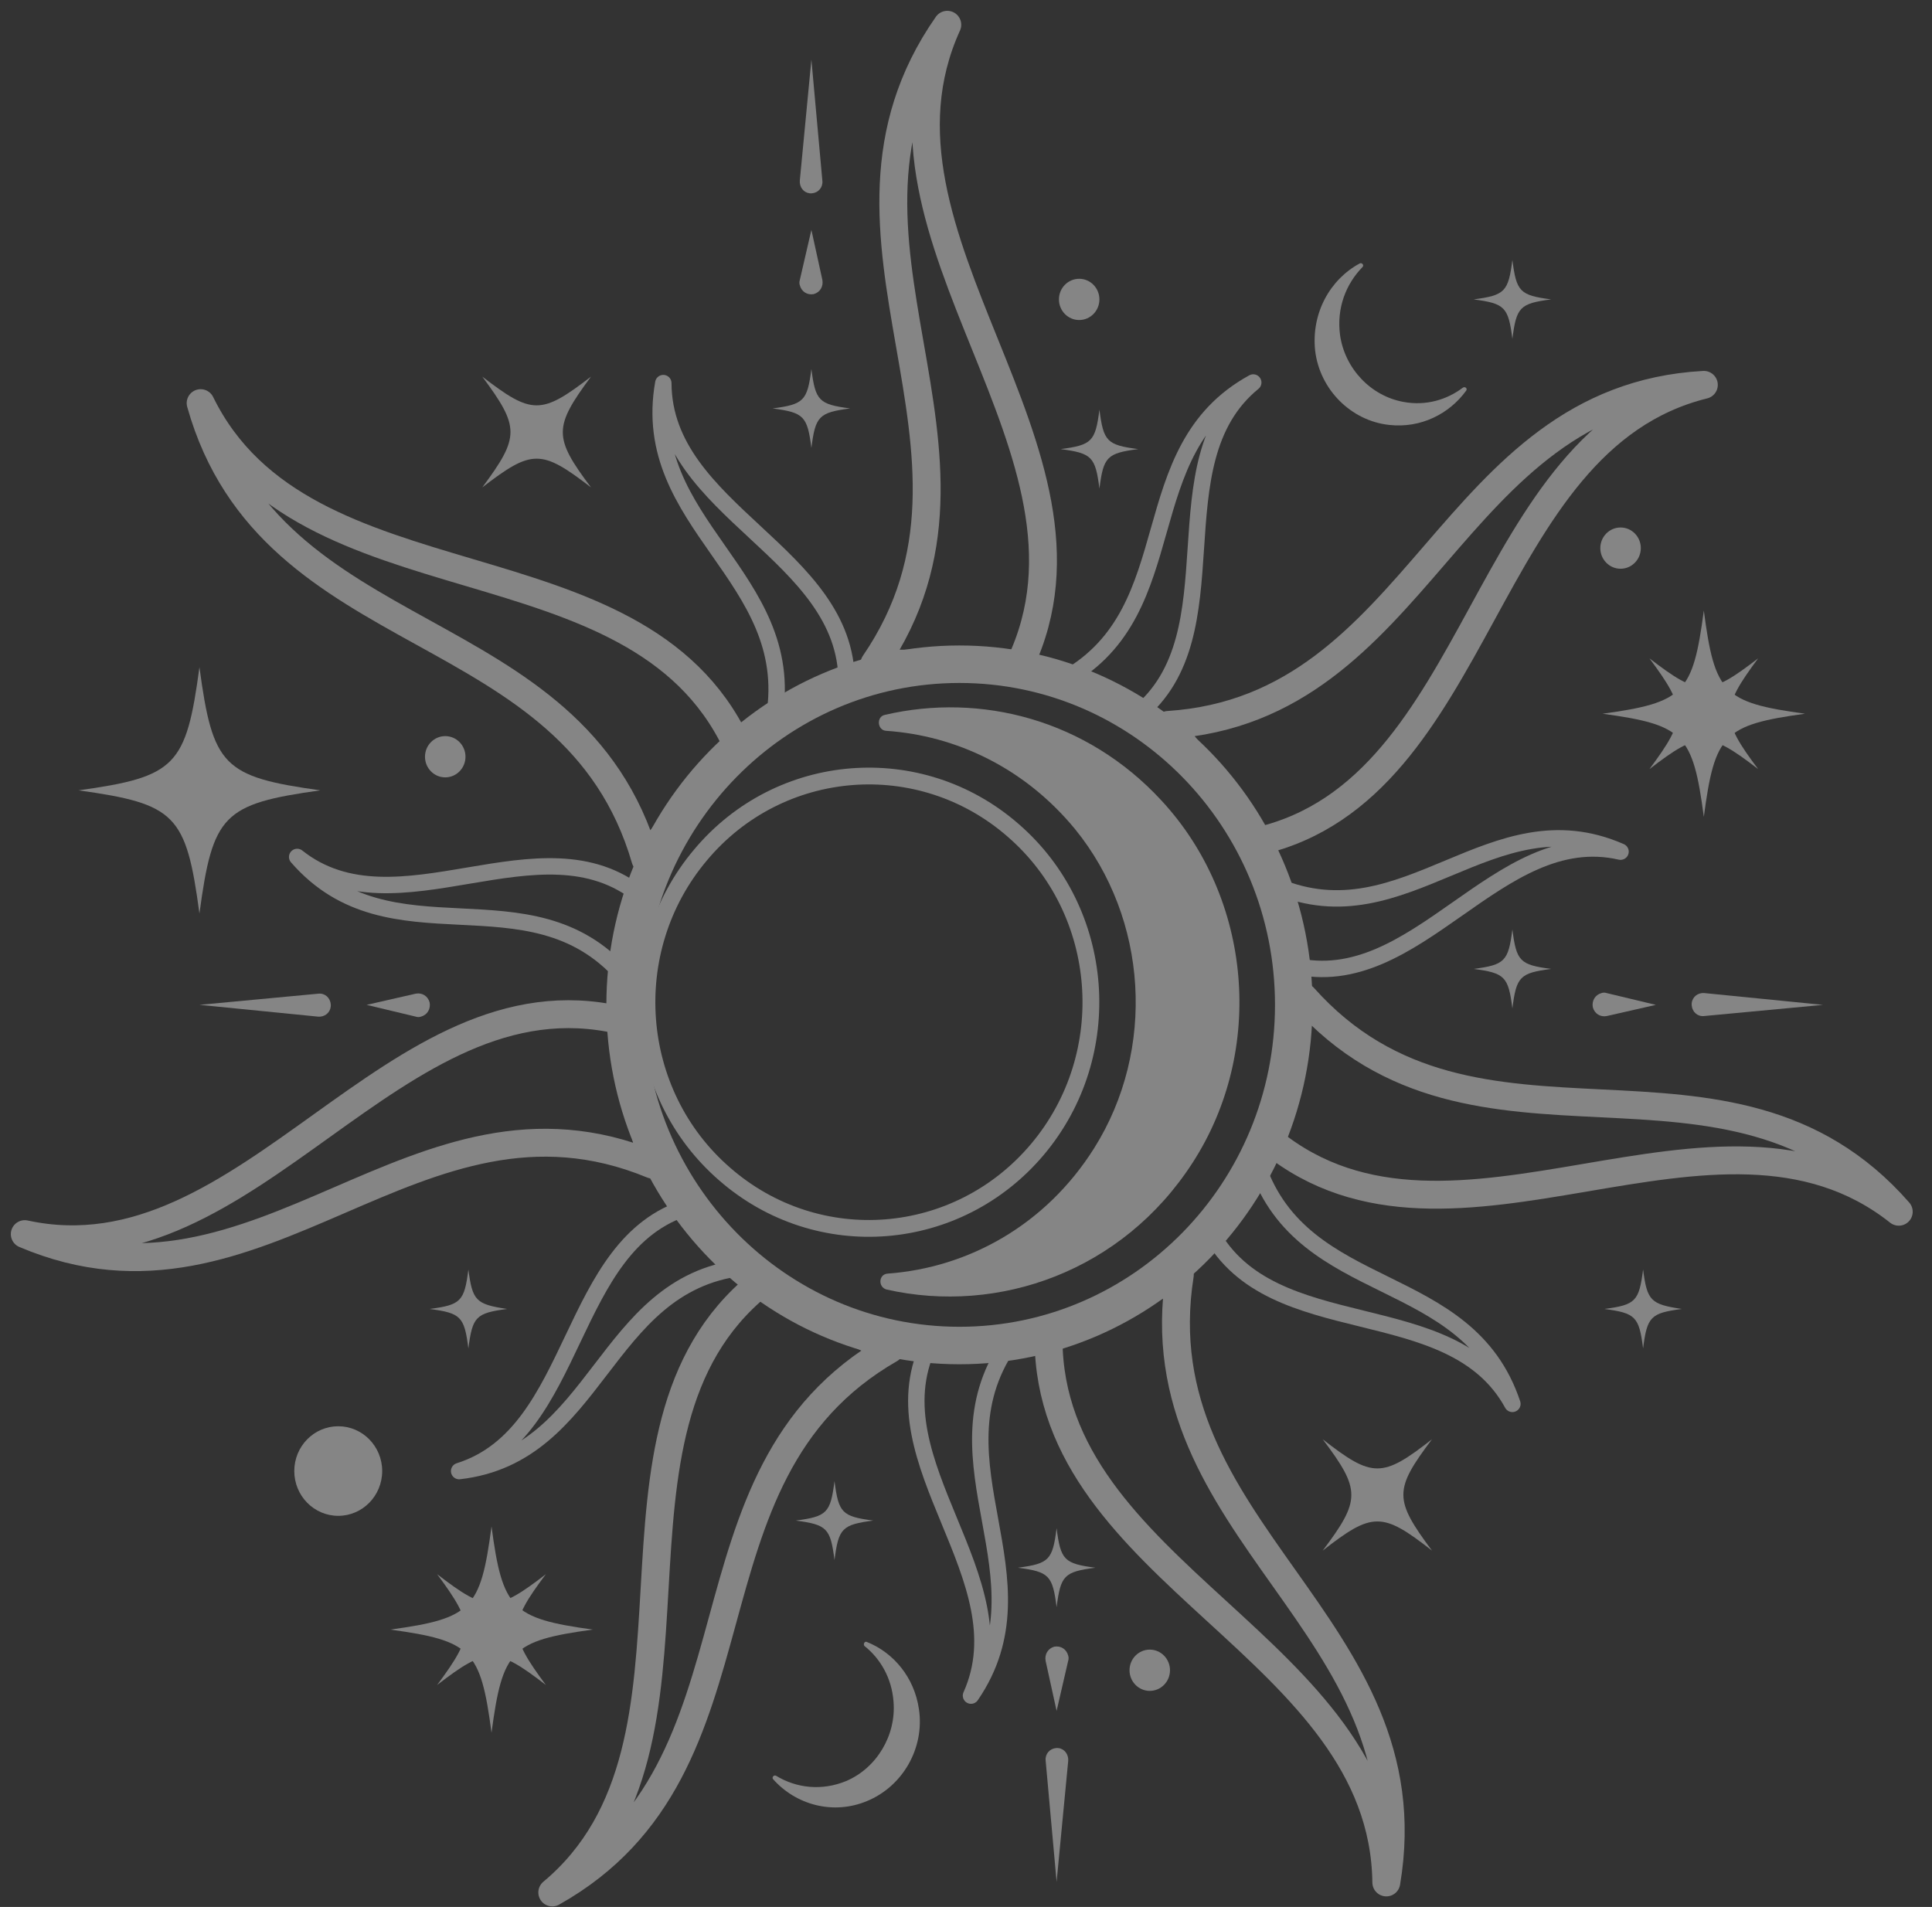 <?xml version="1.0" encoding="UTF-8"?> <svg xmlns="http://www.w3.org/2000/svg" width="78" height="77" viewBox="0 0 78 77" fill="none"><rect x="0" y="0" width="78" height="77" fill="#333333" stroke="none"/> <g opacity="0.4"> <path d="M38.245 1C32.244 9.591 41.187 18.206 35.303 26.796C37.264 26.796 39.226 26.796 41.187 26.796C45.25 18.206 34.322 9.615 38.245 1Z" stroke="white" stroke-width="1.126" stroke-miterlimit="10" stroke-linejoin="round"></path> <path d="M8.1 16.278C10.948 26.416 23.138 24.655 26.057 34.697C27.271 33.127 28.509 31.58 29.723 30.009C25.66 21.442 12.256 24.774 8.1 16.278Z" stroke="white" stroke-width="1.126" stroke-miterlimit="10" stroke-linejoin="round"></path> <path d="M1 49.832C10.574 53.901 16.785 43.074 26.336 47.024C25.892 45.072 25.472 43.121 25.028 41.194C15.898 39.052 10.084 51.807 1 49.832Z" stroke="white" stroke-width="1.126" stroke-miterlimit="10" stroke-linejoin="round"></path> <path d="M22.297 76.414C31.381 71.321 26.967 59.613 35.934 54.473C34.159 53.616 32.408 52.736 30.633 51.879C23.324 57.828 29.512 70.393 22.297 76.414Z" stroke="white" stroke-width="1.126" stroke-miterlimit="10" stroke-linejoin="round"></path> <path d="M55.969 76.01C57.721 65.61 45.998 61.827 47.633 51.475C45.858 52.331 44.107 53.212 42.332 54.069C42.355 63.587 55.852 66.515 55.969 76.01Z" stroke="white" stroke-width="1.126" stroke-miterlimit="10" stroke-linejoin="round"></path> <path d="M76.658 48.928C69.77 41.051 59.542 48.024 52.63 40.266C52.186 42.217 51.766 44.168 51.322 46.096C58.654 52.045 69.303 43.097 76.658 48.928Z" stroke="white" stroke-width="1.126" stroke-miterlimit="10" stroke-linejoin="round"></path> <path d="M68.789 15.54C58.445 16.111 57.441 28.605 47.166 29.271C48.38 30.842 49.618 32.389 50.832 33.959C59.939 31.841 59.729 17.777 68.789 15.54Z" stroke="white" stroke-width="1.126" stroke-miterlimit="10" stroke-linejoin="round"></path> <path d="M50.597 15.445C45.6 18.182 47.958 24.607 43.031 27.392C43.989 27.868 44.946 28.367 45.927 28.843C49.943 25.607 46.627 18.682 50.597 15.445Z" stroke="white" stroke-width="0.663" stroke-miterlimit="10" stroke-linejoin="round"></path> <path d="M26.779 15.469C25.775 21.156 32.196 23.274 31.262 28.938C32.243 28.462 33.2 28.01 34.181 27.534C34.181 22.322 26.802 20.657 26.779 15.469Z" stroke="white" stroke-width="0.663" stroke-miterlimit="10" stroke-linejoin="round"></path> <path d="M11.998 34.602C15.758 38.934 21.362 35.102 25.145 39.362C25.378 38.291 25.635 37.22 25.869 36.173C21.852 32.889 16.015 37.791 11.998 34.602Z" stroke="white" stroke-width="0.663" stroke-miterlimit="10" stroke-linejoin="round"></path> <path d="M18.537 59.4C24.165 58.757 24.328 51.88 29.933 51.189C29.209 50.38 28.508 49.571 27.784 48.738C22.857 50.214 23.394 57.877 18.537 59.4Z" stroke="white" stroke-width="0.663" stroke-miterlimit="10" stroke-linejoin="round"></path> <path d="M39.202 68.466C42.448 63.73 37.521 59.066 40.697 54.33C39.623 54.33 38.548 54.354 37.474 54.354C35.303 59.066 41.327 63.73 39.202 68.466Z" stroke="white" stroke-width="0.663" stroke-miterlimit="10" stroke-linejoin="round"></path> <path d="M65.425 34.388C60.218 32.104 56.739 37.982 51.531 35.768C51.765 36.839 51.975 37.91 52.208 38.981C57.206 40.195 60.451 33.246 65.425 34.388Z" stroke="white" stroke-width="0.663" stroke-miterlimit="10" stroke-linejoin="round"></path> <path d="M61.059 56.686C59.237 51.213 52.629 52.498 50.761 47.072C50.13 47.953 49.5 48.833 48.869 49.737C51.344 54.33 58.583 52.165 61.059 56.686Z" stroke="white" stroke-width="0.663" stroke-miterlimit="10" stroke-linejoin="round"></path> <path d="M38.735 54.33C46.19 54.33 52.232 48.172 52.232 40.575C52.232 32.979 46.19 26.82 38.735 26.82C31.281 26.82 25.238 32.979 25.238 40.575C25.238 48.172 31.281 54.33 38.735 54.33Z" stroke="white" stroke-width="1.514" stroke-miterlimit="10"></path> <path d="M43.406 33.483C46.348 37.1 46.675 42.383 44.176 46.358C42.215 49.475 39.086 51.188 35.84 51.426C35.466 51.45 35.443 51.974 35.793 52.069C40.323 53.092 45.32 51.331 48.146 46.953C51.088 42.407 50.551 36.267 46.885 32.317C43.873 29.057 39.599 27.962 35.723 28.866C35.373 28.938 35.419 29.485 35.77 29.509C38.595 29.699 41.374 31.008 43.406 33.483Z" fill="white"></path> <path d="M40.907 33.531C44.667 36.791 45.11 42.574 41.888 46.406C38.666 50.237 33.014 50.689 29.255 47.405C25.495 44.145 25.052 38.362 28.274 34.531C31.473 30.699 37.148 30.247 40.907 33.531Z" stroke="white" stroke-width="0.678" stroke-miterlimit="10" stroke-linejoin="round"></path> <path d="M43.569 12.922C44.021 12.922 44.386 12.55 44.386 12.089C44.386 11.63 44.021 11.257 43.569 11.257C43.118 11.257 42.752 11.63 42.752 12.089C42.752 12.55 43.118 12.922 43.569 12.922Z" fill="white"></path> <path d="M46.419 68.275C46.87 68.275 47.236 67.902 47.236 67.442C47.236 66.982 46.87 66.609 46.419 66.609C45.968 66.609 45.602 66.982 45.602 67.442C45.602 67.902 45.968 68.275 46.419 68.275Z" fill="white"></path> <path d="M17.976 31.389C18.427 31.389 18.793 31.016 18.793 30.556C18.793 30.096 18.427 29.723 17.976 29.723C17.524 29.723 17.158 30.096 17.158 30.556C17.158 31.016 17.524 31.389 17.976 31.389Z" fill="white"></path> <path d="M65.427 22.965C65.878 22.965 66.244 22.592 66.244 22.132C66.244 21.672 65.878 21.299 65.427 21.299C64.975 21.299 64.609 21.672 64.609 22.132C64.609 22.592 64.975 22.965 65.427 22.965Z" fill="white"></path> <path d="M13.656 61.207C14.636 61.207 15.43 60.397 15.43 59.398C15.43 58.4 14.636 57.59 13.656 57.59C12.675 57.59 11.881 58.4 11.881 59.398C11.881 60.397 12.675 61.207 13.656 61.207Z" fill="white"></path> <path d="M57.814 62.612C55.806 61.041 55.409 61.041 53.4 62.612C54.942 60.565 54.942 60.161 53.4 58.114C55.409 59.685 55.806 59.685 57.814 58.114C56.273 60.161 56.273 60.542 57.814 62.612Z" fill="white"></path> <path d="M34.322 16.492C33.062 16.659 32.921 16.802 32.758 18.087C32.594 16.802 32.454 16.659 31.193 16.492C32.454 16.326 32.594 16.183 32.758 14.898C32.921 16.183 33.062 16.326 34.322 16.492Z" fill="white"></path> <path d="M62.623 39.124C61.362 39.29 61.222 39.433 61.059 40.718C60.895 39.433 60.755 39.29 59.494 39.124C60.755 38.957 60.895 38.814 61.059 37.529C61.222 38.814 61.362 38.957 62.623 39.124Z" fill="white"></path> <path d="M62.623 12.089C61.362 12.256 61.222 12.399 61.059 13.684C60.895 12.399 60.755 12.256 59.494 12.089C60.755 11.923 60.895 11.78 61.059 10.495C61.222 11.78 61.362 11.923 62.623 12.089Z" fill="white"></path> <path d="M45.951 18.134C44.69 18.301 44.55 18.444 44.387 19.729C44.223 18.444 44.083 18.301 42.822 18.134C44.083 17.968 44.223 17.825 44.387 16.54C44.55 17.825 44.69 17.968 45.951 18.134Z" fill="white"></path> <path d="M20.475 52.854C19.214 53.021 19.074 53.164 18.91 54.449C18.747 53.164 18.607 53.021 17.346 52.854C18.607 52.688 18.747 52.545 18.91 51.26C19.074 52.521 19.214 52.664 20.475 52.854Z" fill="white"></path> <path d="M67.9 52.854C66.64 53.021 66.499 53.164 66.336 54.449C66.173 53.164 66.032 53.021 64.772 52.854C66.032 52.688 66.173 52.545 66.336 51.26C66.499 52.521 66.64 52.664 67.9 52.854Z" fill="white"></path> <path d="M44.223 63.302C42.962 63.468 42.822 63.611 42.658 64.896C42.495 63.611 42.355 63.468 41.094 63.302C42.355 63.135 42.495 62.992 42.658 61.707C42.822 62.992 42.962 63.135 44.223 63.302Z" fill="white"></path> <path d="M35.256 61.398C33.995 61.565 33.855 61.708 33.691 62.993C33.528 61.708 33.388 61.565 32.127 61.398C33.388 61.232 33.528 61.089 33.691 59.804C33.855 61.089 33.995 61.232 35.256 61.398Z" fill="white"></path> <path d="M12.933 31.913C9.01 32.461 8.589 32.889 8.052 36.887C7.515 32.889 7.095 32.461 3.172 31.913C7.095 31.366 7.515 30.937 8.052 26.939C8.589 30.937 9.01 31.366 12.933 31.913Z" fill="white"></path> <path d="M23.861 19.681C21.852 18.134 21.479 18.134 19.471 19.681C20.988 17.634 20.988 17.254 19.471 15.207C21.479 16.754 21.852 16.754 23.861 15.207C22.343 17.254 22.343 17.658 23.861 19.681Z" fill="white"></path> <path d="M72.874 28.819C69.582 29.271 69.231 29.652 68.788 32.983C68.344 29.628 67.97 29.271 64.701 28.819C67.994 28.367 68.344 27.986 68.788 24.654C69.231 28.01 69.582 28.367 72.874 28.819Z" fill="white"></path> <path d="M70.982 31.056C68.974 29.509 68.6 29.509 66.592 31.056C68.11 29.009 68.11 28.628 66.592 26.582C68.6 28.129 68.974 28.129 70.982 26.582C69.464 28.628 69.464 29.033 70.982 31.056Z" fill="white"></path> <path d="M23.931 65.8C20.638 66.252 20.288 66.633 19.844 69.965C19.401 66.609 19.027 66.252 15.758 65.8C19.05 65.348 19.401 64.967 19.844 61.636C20.288 64.967 20.662 65.348 23.931 65.8Z" fill="white"></path> <path d="M22.038 68.037C20.03 66.49 19.657 66.49 17.648 68.037C19.166 65.991 19.166 65.61 17.648 63.563C19.657 65.11 20.03 65.11 22.038 63.563C20.521 65.586 20.521 65.991 22.038 68.037Z" fill="white"></path> <path d="M73.6 40.575L68.789 41.027C68.532 41.05 68.322 40.86 68.299 40.598C68.275 40.337 68.462 40.122 68.719 40.099C68.743 40.099 68.766 40.099 68.813 40.099L73.6 40.575Z" fill="white"></path> <path d="M66.851 40.575L64.866 41.027C64.609 41.075 64.376 40.932 64.306 40.67C64.259 40.408 64.399 40.17 64.656 40.099C64.726 40.075 64.796 40.075 64.866 40.099L66.851 40.575Z" fill="white"></path> <path d="M8.053 40.574L12.863 40.122C13.12 40.098 13.33 40.289 13.354 40.55C13.377 40.812 13.19 41.026 12.933 41.05C12.91 41.05 12.886 41.05 12.84 41.05L8.053 40.574Z" fill="white"></path> <path d="M14.801 40.575L16.786 40.122C17.043 40.075 17.276 40.218 17.346 40.479C17.393 40.741 17.253 40.979 16.996 41.05C16.926 41.074 16.856 41.074 16.786 41.05L14.801 40.575Z" fill="white"></path> <path d="M56.669 16.23C55.338 15.992 54.287 14.874 54.1 13.517C53.96 12.447 54.334 11.471 55.011 10.781C55.081 10.709 54.987 10.59 54.894 10.638C53.703 11.28 52.933 12.637 53.096 14.16C53.283 15.73 54.544 16.992 56.085 17.158C57.369 17.301 58.514 16.706 59.191 15.778C59.261 15.683 59.144 15.588 59.051 15.659C58.42 16.135 57.58 16.397 56.669 16.23Z" fill="white"></path> <path d="M36.073 68.704C36.19 70.061 35.396 71.393 34.158 71.917C33.177 72.321 32.15 72.202 31.333 71.703C31.239 71.655 31.146 71.774 31.216 71.845C32.127 72.869 33.621 73.297 34.999 72.726C36.447 72.131 37.334 70.584 37.1 69.013C36.914 67.728 36.073 66.729 34.999 66.3C34.905 66.253 34.835 66.396 34.905 66.467C35.536 66.967 36.003 67.752 36.073 68.704Z" fill="white"></path> <path d="M32.758 2.404L33.202 7.307C33.225 7.568 33.038 7.783 32.781 7.806C32.525 7.83 32.314 7.64 32.291 7.378C32.291 7.354 32.291 7.33 32.291 7.283L32.758 2.404Z" fill="white"></path> <path d="M32.758 9.282L33.202 11.305C33.248 11.567 33.108 11.805 32.851 11.876C32.594 11.924 32.361 11.781 32.291 11.519C32.268 11.448 32.268 11.376 32.291 11.305L32.758 9.282Z" fill="white"></path> <path d="M42.658 75.986L42.215 71.084C42.191 70.822 42.378 70.608 42.635 70.584C42.892 70.56 43.102 70.751 43.126 71.012C43.126 71.036 43.126 71.06 43.126 71.108L42.658 75.986Z" fill="white"></path> <path d="M42.658 69.084L42.214 67.062C42.167 66.8 42.307 66.562 42.564 66.49C42.821 66.443 43.055 66.586 43.125 66.847C43.148 66.919 43.148 66.99 43.125 67.062L42.658 69.084Z" fill="white"></path> </g> </svg> 